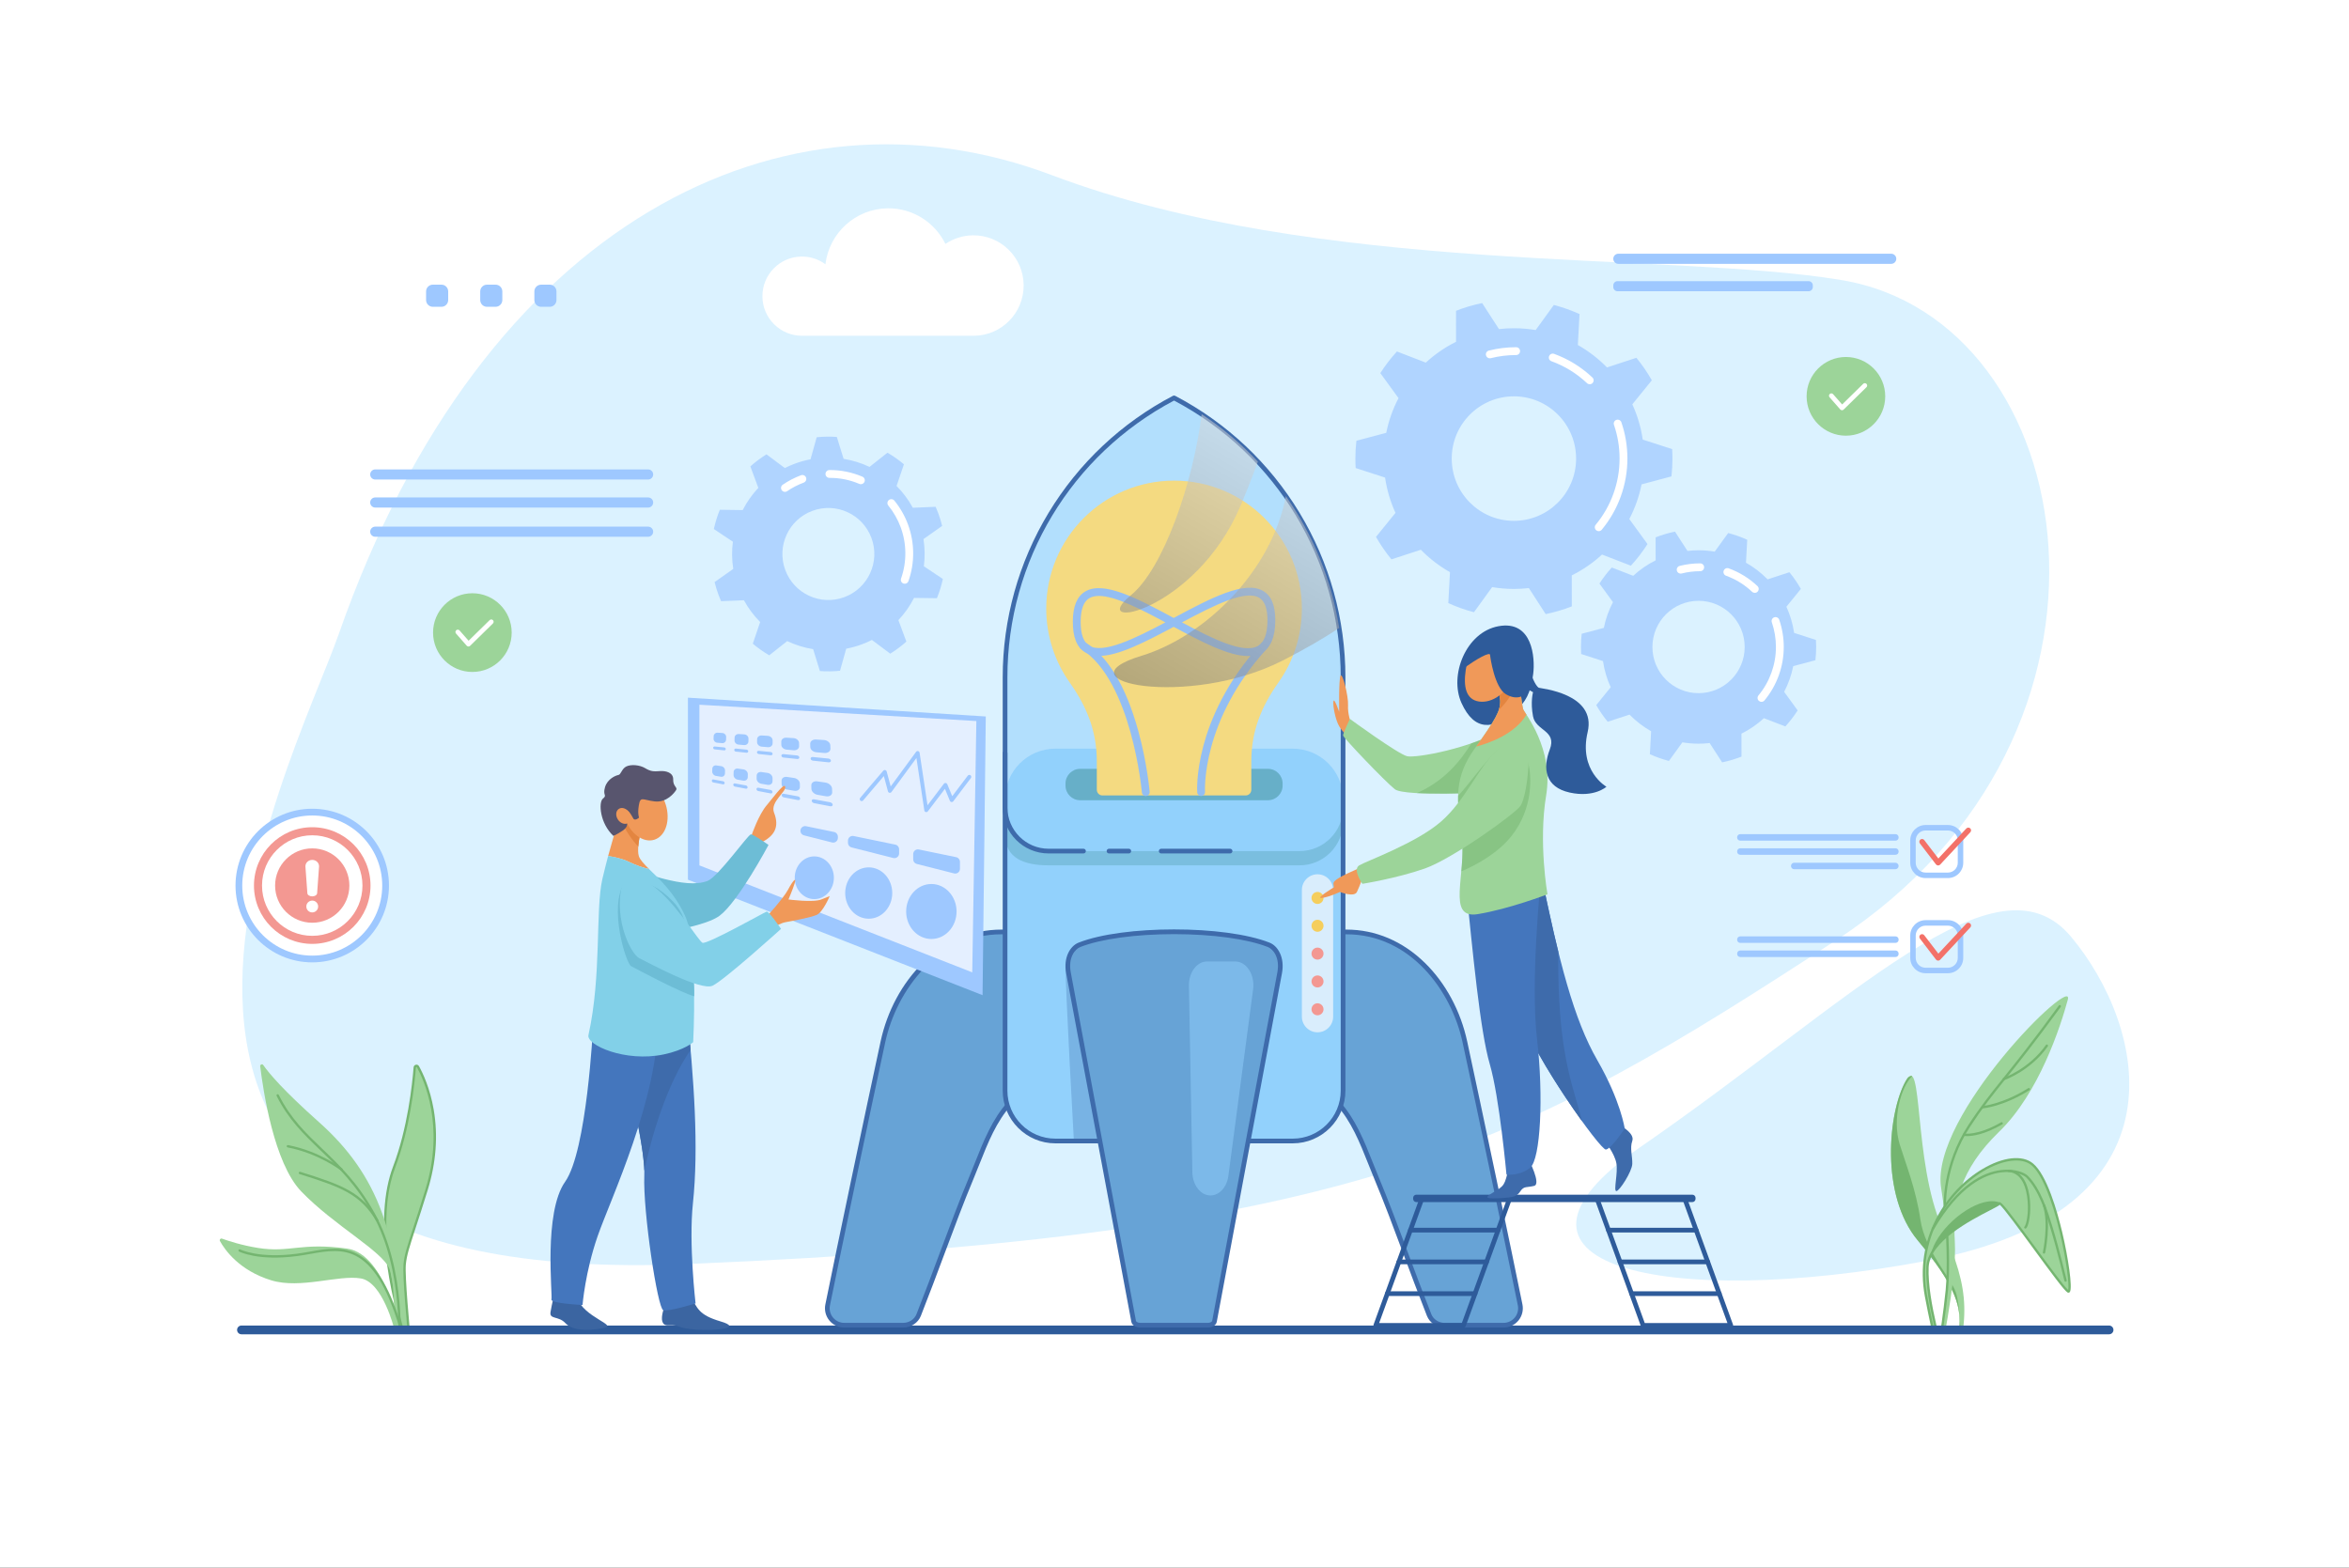 <svg xmlns="http://www.w3.org/2000/svg" width="412" height="275" viewBox="0 0 412 275" fill="none"><rect x="0" y="0" width="412" height="275" fill="#333333" stroke="none"/><g clip-path="url(#clip0_248_252)"><path d="M412 0H0V275H412V0Z" fill="white"></path><path d="M59.471 111.07C84.822 38.651 137.501 12.984 184.484 30.723C231.468 48.462 292.501 44.046 323.002 49.13C365.381 56.194 377.716 128.67 322.103 164.886C266.491 201.103 238.875 216.779 120.624 221.73C2.373 226.68 51.23 134.611 59.471 111.07Z" fill="#DBF2FF"></path><path d="M287.695 201.224C325.091 175.392 350.19 148.72 363.242 164.31C376.293 179.899 384.59 212.408 338.001 221.153C291.413 229.899 258.019 221.723 287.695 201.224Z" fill="#DBF2FF"></path><path d="M71.363 235.802C71.331 235.765 71.309 235.72 71.299 235.672C71.006 234.33 64.71 216.359 69.138 204.694C71.73 197.865 72.539 189.92 72.748 187.239C72.771 186.945 73.162 186.859 73.305 187.117C74.681 189.598 78.249 197.569 74.816 208.707C72.246 217.043 71.198 219.353 70.975 221.805C70.79 223.844 71.606 232.666 71.886 235.581C71.913 235.87 71.552 236.023 71.363 235.802Z" fill="#9CD499"></path><path d="M71.586 236.114C71.443 236.114 71.306 236.053 71.207 235.937C71.152 235.873 71.115 235.799 71.097 235.716C71.068 235.583 70.969 235.25 70.831 234.788C70.209 232.705 68.751 227.827 67.934 222.121C66.91 214.974 67.251 209.086 68.945 204.621C71.49 197.917 72.309 190.221 72.543 187.223C72.561 186.999 72.719 186.817 72.938 186.769C73.157 186.721 73.376 186.821 73.485 187.017C74.174 188.259 75.426 190.9 76.067 194.631C76.852 199.197 76.497 203.953 75.013 208.768C74.144 211.588 73.454 213.7 72.9 215.397C71.819 218.711 71.326 220.224 71.18 221.823C70.995 223.858 71.83 232.853 72.091 235.561C72.112 235.784 71.993 235.985 71.787 236.072C71.721 236.101 71.653 236.114 71.586 236.114ZM73.048 187.17C73.04 187.17 73.032 187.171 73.026 187.172C73.001 187.178 72.958 187.196 72.954 187.255C72.718 190.271 71.894 198.014 69.331 204.767C66.717 211.653 67.355 221.714 71.225 234.67C71.371 235.158 71.468 235.48 71.5 235.628C71.503 235.643 71.51 235.656 71.519 235.668C71.558 235.713 71.603 235.703 71.626 235.693C71.649 235.683 71.686 235.658 71.68 235.601C71.346 232.118 70.587 223.8 70.77 221.786C70.919 220.14 71.417 218.614 72.509 215.269C73.062 213.573 73.751 211.463 74.619 208.646C78.064 197.471 74.346 189.419 73.124 187.217C73.103 187.179 73.073 187.17 73.048 187.17Z" fill="#74B570"></path><path d="M69.862 237.634C70.864 217.012 65.965 205.753 55.944 196.835C49.741 191.314 47.208 188.314 46.177 186.83C46 186.575 45.601 186.728 45.638 187.036C46.158 191.346 48.056 204.026 52.827 208.985C58.617 215.005 67.078 219.464 68.303 222.585C69.472 225.564 69.119 235.243 69.085 236.121C69.083 236.164 69.091 236.205 69.107 236.245L69.862 238.08L69.862 237.634Z" fill="#9CD499"></path><path d="M70.444 238.483C70.621 238.74 71.025 238.588 70.985 238.277C70.456 234.115 67.83 219.976 60.843 219.018C52.715 217.904 50.823 219.799 45.256 218.907C42.422 218.453 40.062 217.682 38.941 217.277C38.683 217.184 38.448 217.461 38.581 217.702C39.419 219.224 41.945 222.87 47.594 224.592C52.716 226.152 59.396 223.588 63.293 224.257C67.105 224.912 69.106 232.927 69.191 233.275C69.193 233.283 69.194 233.291 69.195 233.299L69.851 237.567C69.858 237.611 69.875 237.653 69.9 237.69L70.444 238.483Z" fill="#9CD499"></path><path d="M69.973 236.614C69.967 236.614 69.96 236.614 69.954 236.613C69.841 236.603 69.757 236.502 69.768 236.389C69.78 236.257 70.92 223.067 65.339 212.987C62.455 207.777 59.294 204.747 56.238 201.818C53.343 199.043 50.609 196.423 48.523 192.246C48.473 192.144 48.514 192.02 48.616 191.969C48.717 191.918 48.841 191.959 48.892 192.061C50.946 196.174 53.655 198.771 56.523 201.52C59.601 204.471 62.785 207.522 65.7 212.787C71.344 222.98 70.191 236.294 70.178 236.427C70.168 236.534 70.079 236.614 69.973 236.614Z" fill="#74B570"></path><path d="M70.53 233.939C70.44 233.939 70.358 233.88 70.332 233.79C68.231 226.542 65.844 222.327 62.819 220.525C60.161 218.942 57.352 219.439 54.377 219.965C53.625 220.098 52.848 220.236 52.074 220.337C45.296 221.227 42.067 219.605 41.932 219.536C41.831 219.483 41.792 219.359 41.844 219.258C41.896 219.157 42.021 219.117 42.122 219.169C42.153 219.185 45.387 220.799 52.021 219.928C52.785 219.828 53.558 219.691 54.305 219.559C57.357 219.019 60.24 218.509 63.03 220.17C66.15 222.029 68.596 226.32 70.727 233.675C70.759 233.784 70.696 233.899 70.587 233.93C70.568 233.936 70.549 233.939 70.53 233.939Z" fill="#74B570"></path><path d="M59.897 205.346C59.853 205.346 59.809 205.332 59.771 205.303C59.733 205.273 55.846 202.31 50.45 201.273C50.338 201.252 50.265 201.144 50.287 201.032C50.308 200.92 50.416 200.847 50.528 200.868C56.024 201.924 59.983 204.946 60.023 204.976C60.113 205.046 60.13 205.175 60.06 205.266C60.02 205.318 59.958 205.346 59.897 205.346Z" fill="#74B570"></path><path d="M66.188 214.32C66.117 214.32 66.049 214.283 66.01 214.218C63.188 209.454 59.842 208.24 52.543 205.95C52.434 205.916 52.374 205.8 52.408 205.691C52.442 205.582 52.557 205.522 52.666 205.556C60.07 207.879 63.465 209.113 66.365 214.008C66.423 214.106 66.391 214.233 66.293 214.291C66.26 214.31 66.223 214.32 66.188 214.32Z" fill="#74B570"></path><path d="M68.234 244.49H72.714C74.612 244.49 76.243 243.139 76.599 241.273L78.089 233.473C78.124 233.29 77.983 233.119 77.796 233.119H63.152C62.965 233.119 62.824 233.29 62.859 233.473L64.349 241.273C64.705 243.139 66.336 244.49 68.234 244.49Z" fill="white"></path><path d="M341.709 243.954C345.621 231.279 345.66 226.582 340.61 215.247C335.56 203.911 337.316 184.156 334.243 189.642C331.169 195.129 329.752 209.665 336.373 217.597C342.993 225.529 343.62 228.8 343.72 231.717C343.82 234.634 341.256 243.254 341.256 243.254L341.709 243.954Z" fill="#9CD499"></path><path d="M343.891 235.745C343.901 235.696 343.911 235.647 343.92 235.598C343.909 234.518 343.815 228.961 343.036 226.679C342.171 224.146 337.621 219.37 336.831 213.967C336.041 208.564 334.28 204.238 333.203 200.755C331.78 196.157 333.539 190.482 335.374 188.791C335.338 188.76 335.301 188.738 335.263 188.723L334.689 188.982C334.553 189.136 334.404 189.354 334.242 189.643C331.169 195.129 329.752 209.665 336.372 217.597C342.993 225.529 343.62 228.8 343.72 231.717C343.747 232.504 343.58 233.706 343.322 235.041L343.891 235.745Z" fill="#74B570"></path><path d="M338.759 241.28C342.339 226.264 342.386 220.922 340.453 208.332C338.52 195.743 363.96 170.638 362.682 175.356C361.404 180.075 357.632 191.741 350.65 198.507C343.668 205.273 342.47 211.308 342.868 217.891C343.266 224.474 340.065 239.298 340.065 239.298L339.04 241.908L338.759 241.28Z" fill="#9CD499"></path><path d="M340.343 235.109C340.332 235.109 340.321 235.108 340.311 235.106C340.198 235.088 340.121 234.983 340.139 234.87C340.147 234.824 340.883 230.152 341.258 226.29C341.632 222.427 341.381 215.7 341.018 213.356C340.687 211.214 340.79 204.174 345.188 197.425C347.375 194.068 349.05 191.981 351.367 189.092C353.656 186.239 356.505 182.689 361.104 176.384C361.171 176.292 361.301 176.272 361.392 176.339C361.484 176.407 361.504 176.536 361.437 176.628C356.832 182.94 353.98 186.494 351.688 189.351C349.378 192.23 347.709 194.31 345.533 197.65C341.206 204.291 341.101 211.194 341.425 213.293C341.791 215.657 342.045 222.438 341.668 226.33C341.292 230.204 340.554 234.888 340.546 234.935C340.53 235.036 340.442 235.109 340.343 235.109Z" fill="#74B570"></path><path d="M338.72 246.555C340.995 236.491 340.537 241.804 337.823 227.432C334.718 210.983 351.401 200.123 356.423 204.226C360.833 207.829 363.945 227.277 362.729 226.537C361.512 225.797 351.001 210.431 350.683 211.106C350.365 211.781 338.314 216.274 338.067 222.304C337.818 228.334 341.01 238.343 341.01 238.343L339.876 246.813L338.72 246.555Z" fill="#9CD499"></path><path d="M339.876 247.019C339.861 247.019 339.846 247.017 339.831 247.014L338.675 246.757C338.622 246.745 338.575 246.712 338.546 246.666C338.517 246.619 338.507 246.563 338.519 246.51C338.782 245.347 339.013 244.369 339.199 243.583C340.204 239.328 340.204 239.328 339.311 235.474C338.905 233.726 338.35 231.331 337.621 227.47C335.699 217.289 341.296 208.887 347.695 205.076C351.297 202.932 354.691 202.545 356.554 204.067C359.019 206.081 360.842 212.532 361.71 216.198C362.742 220.562 363.544 225.917 363.044 226.625C362.942 226.77 362.772 226.805 362.622 226.713C362.048 226.364 359.962 223.547 356.595 218.949C354.274 215.778 351.41 211.868 350.754 211.336C350.545 211.521 350.059 211.777 349.02 212.314C345.592 214.086 338.459 217.772 338.272 222.313C338.029 228.237 341.175 238.18 341.206 238.28C341.215 238.309 341.218 238.34 341.214 238.37L340.08 246.84C340.073 246.898 340.041 246.949 339.994 246.982C339.959 247.006 339.918 247.019 339.876 247.019ZM338.967 246.399L339.702 246.563L340.8 238.361C340.569 237.624 337.622 228.088 337.861 222.296C338.057 217.516 345.334 213.755 348.83 211.947C349.634 211.532 350.393 211.14 350.502 211.008C350.54 210.935 350.611 210.887 350.693 210.879C351.084 210.847 352.133 212.157 356.928 218.705C359.327 221.981 362.031 225.674 362.747 226.293C362.958 225.518 362.488 221.277 361.309 216.294C359.854 210.142 358.025 205.801 356.293 204.386C354.594 202.998 351.302 203.408 347.906 205.431C341.63 209.168 336.141 217.409 338.026 227.394C338.753 231.246 339.307 233.636 339.712 235.38C340.628 239.329 340.628 239.329 339.6 243.677C339.416 244.455 339.209 245.33 338.967 246.399Z" fill="#74B570"></path><path d="M338.334 227.674L338.447 227.521C338.252 226.237 338.113 224.964 338.068 223.785C337.996 225.996 338.334 227.674 338.334 227.674Z" fill="#74B570"></path><path d="M339.51 217.858C339.061 218.68 338.743 219.555 338.521 220.43C340.706 215.467 349.99 211.865 350.651 211.149L350.775 210.964C347.607 209.654 341.813 213.636 339.51 217.858Z" fill="#74B570"></path><path d="M362.283 224.834C362.189 224.834 362.104 224.77 362.082 224.675C362.07 224.623 360.87 219.486 359.568 215.231L359.555 215.188C358.777 212.646 357.602 208.804 355.403 206.561C354.99 206.139 353.371 205.363 351 205.655C348.076 206.015 343.65 208.045 339.172 215.674C339.115 215.773 338.988 215.805 338.89 215.747C338.792 215.69 338.759 215.563 338.817 215.465C343.381 207.691 347.934 205.617 350.95 205.246C353.382 204.946 355.153 205.716 355.697 206.272C357.966 208.587 359.159 212.486 359.949 215.067L359.962 215.11C361.268 219.378 362.471 224.529 362.483 224.581C362.509 224.692 362.44 224.803 362.329 224.829C362.314 224.832 362.298 224.834 362.283 224.834Z" fill="#74B570"></path><path d="M355.233 215.514C355.172 215.514 355.111 215.487 355.07 215.434C355 215.344 355.017 215.215 355.106 215.145C355.105 215.145 355.459 214.765 355.637 212.905C355.776 211.448 355.674 208.261 354.291 206.622C353.762 205.996 353.088 205.649 352.288 205.591C352.175 205.583 352.09 205.484 352.098 205.37C352.106 205.257 352.207 205.173 352.318 205.18C353.232 205.246 354.002 205.642 354.605 206.356C356.073 208.096 356.202 211.316 356.047 212.944C355.851 214.992 355.44 215.408 355.359 215.471C355.322 215.5 355.277 215.514 355.233 215.514Z" fill="#74B570"></path><path d="M358.506 219.914C358.492 219.914 358.477 219.912 358.462 219.909C358.351 219.885 358.281 219.775 358.305 219.664C358.316 219.614 359.378 214.619 358.311 211.488C358.274 211.38 358.332 211.262 358.44 211.226C358.548 211.189 358.664 211.247 358.701 211.354C359.805 214.596 358.753 219.543 358.707 219.752C358.686 219.848 358.601 219.914 358.506 219.914Z" fill="#74B570"></path><path d="M351.473 189.481C351.387 189.481 351.307 189.427 351.278 189.341C351.241 189.233 351.299 189.116 351.407 189.079C351.451 189.064 355.878 187.518 358.835 183.313C358.9 183.219 359.028 183.197 359.122 183.263C359.215 183.328 359.237 183.457 359.171 183.55C356.135 187.869 351.585 189.454 351.539 189.47C351.517 189.477 351.495 189.481 351.473 189.481Z" fill="#74B570"></path><path d="M347.734 194.43C347.628 194.43 347.538 194.348 347.529 194.241C347.52 194.127 347.604 194.028 347.717 194.018C347.752 194.015 351.267 193.691 355.732 190.884C355.829 190.824 355.956 190.853 356.016 190.949C356.077 191.046 356.048 191.173 355.951 191.234C351.394 194.098 347.898 194.417 347.751 194.429C347.746 194.43 347.74 194.43 347.734 194.43Z" fill="#74B570"></path><path d="M344.998 199.292C344.643 199.292 344.448 199.256 344.421 199.251C344.309 199.229 344.236 199.121 344.258 199.009C344.28 198.897 344.389 198.823 344.5 198.846C344.522 198.85 346.862 199.257 350.976 196.876C351.075 196.819 351.201 196.853 351.258 196.952C351.315 197.05 351.281 197.176 351.183 197.234C348.071 199.034 345.955 199.292 344.998 199.292Z" fill="#74B570"></path><path d="M347.734 233.571H334.278V249.686H347.734V233.571Z" fill="white"></path><path d="M369.92 234.055H42.35C41.926 234.055 41.583 233.711 41.583 233.287C41.583 232.862 41.926 232.518 42.35 232.518H369.92C370.344 232.518 370.687 232.862 370.687 233.287C370.687 233.711 370.344 234.055 369.92 234.055Z" fill="#2E5B9A"></path><path d="M241.491 206.791C244.394 213.735 247.232 221.975 250.661 230.675C251.094 231.776 252.202 232.461 253.384 232.461H263.71C265.588 232.461 266.995 230.74 266.622 228.897C264.743 219.609 259.649 195.332 256.931 182.76C254.69 172.394 246.73 163.476 236.137 163.476H221.749V187.919C235.831 189.026 237.908 198.222 241.491 206.791Z" fill="#67A3D6"></path><path d="M170.298 206.791C167.395 213.735 164.557 221.975 161.128 230.675C160.694 231.776 159.587 232.461 158.405 232.461H148.079C146.201 232.461 144.794 230.74 145.167 228.897C147.045 219.609 152.139 195.332 154.858 182.76C157.099 172.394 165.058 163.476 175.652 163.476H190.04V187.919C175.958 189.026 173.881 198.222 170.298 206.791Z" fill="#67A3D6"></path><path d="M263.71 232.874H253.384C252.008 232.874 250.76 232.051 250.277 230.827C248.791 227.056 247.423 223.39 246.1 219.845C244.379 215.235 242.754 210.88 241.111 206.951C240.739 206.061 240.378 205.153 240.03 204.275C236.973 196.575 234.087 189.302 221.717 188.33C221.502 188.313 221.337 188.134 221.337 187.919V163.476C221.337 163.248 221.521 163.064 221.749 163.064H236.137C241.259 163.064 246.037 165.094 249.954 168.936C253.563 172.476 256.184 177.354 257.334 182.673C259.988 194.948 265.06 219.097 267.026 228.816C267.228 229.816 266.974 230.842 266.33 231.631C265.684 232.421 264.73 232.874 263.71 232.874ZM241.871 206.632C243.52 210.576 245.148 214.938 246.872 219.556C248.193 223.098 249.56 226.76 251.044 230.524C251.403 231.436 252.344 232.049 253.384 232.049H263.71C264.481 232.049 265.204 231.706 265.692 231.109C266.179 230.512 266.371 229.736 266.218 228.98C264.253 219.264 259.182 195.12 256.528 182.847C254.554 173.716 247.331 163.889 236.137 163.889H222.161V187.54C227.75 188.045 231.944 189.906 234.971 193.221C237.726 196.239 239.287 200.169 240.795 203.97C241.143 204.845 241.502 205.749 241.871 206.632Z" fill="#3E6BAB"></path><path d="M158.405 232.874H148.079C147.059 232.874 146.104 232.421 145.459 231.631C144.814 230.842 144.561 229.816 144.763 228.816C146.728 219.097 151.801 194.948 154.455 182.673C155.605 177.354 158.226 172.476 161.834 168.936C165.751 165.094 170.529 163.064 175.652 163.064H190.04C190.268 163.064 190.452 163.248 190.452 163.476V187.919C190.452 188.134 190.287 188.313 190.072 188.33C177.702 189.302 174.815 196.575 171.759 204.275C171.411 205.153 171.05 206.061 170.678 206.951C169.035 210.88 167.41 215.235 165.689 219.845C164.366 223.39 162.997 227.056 161.511 230.827C161.029 232.051 159.78 232.874 158.405 232.874ZM175.652 163.889C164.458 163.889 157.235 173.716 155.26 182.847C152.607 195.12 147.535 219.264 145.57 228.98C145.417 229.736 145.609 230.512 146.097 231.109C146.585 231.706 147.307 232.049 148.079 232.049H158.405C159.445 232.049 160.385 231.436 160.745 230.524C162.228 226.76 163.595 223.098 164.917 219.556C166.641 214.938 168.269 210.576 169.918 206.632C170.287 205.749 170.646 204.845 170.993 203.97C172.502 200.169 174.062 196.239 176.818 193.221C179.845 189.905 184.038 188.045 189.628 187.54V163.889H175.652Z" fill="#3E6BAB"></path><path opacity="0.5" d="M205.923 69.796C187.7 79.341 176.28 98.229 176.28 118.819V141.644C176.28 145.869 179.7 149.294 183.92 149.294H227.926C232.145 149.294 235.566 145.869 235.566 141.644V118.819C235.566 98.229 224.145 79.341 205.923 69.796Z" fill="#92D1FC"></path><path d="M226.74 200.149H185.106C180.232 200.149 176.28 196.193 176.28 191.312V140.165C176.28 135.285 180.231 131.328 185.106 131.328H226.74C231.614 131.328 235.566 135.285 235.566 140.165V191.312C235.566 196.192 231.614 200.149 226.74 200.149Z" fill="#92D1FC"></path><path opacity="0.3" d="M186.882 169.092C186.844 173.319 188.353 200.149 188.353 200.149L194.51 199.742L186.882 169.092Z" fill="#3E6BAB"></path><path d="M222.403 140.373H189.443C188.036 140.373 186.885 139.221 186.885 137.812V137.428C186.885 136.019 188.036 134.866 189.443 134.866H222.403C223.81 134.866 224.961 136.019 224.961 137.428V137.812C224.961 139.221 223.81 140.373 222.403 140.373Z" fill="#63ACC2"></path><path d="M231.084 181.084C229.576 181.084 228.342 179.849 228.342 178.338V156.108C228.342 154.597 229.576 153.362 231.084 153.362C232.593 153.362 233.827 154.597 233.827 156.108V178.338C233.827 179.848 232.593 181.084 231.084 181.084Z" fill="#D9EDFC"></path><path d="M228.342 106.757C228.342 94.36 218.305 84.311 205.923 84.311C193.542 84.311 183.504 94.36 183.504 106.757C183.504 111.579 185.024 116.046 187.609 119.704C190.672 124.038 192.373 128.298 192.373 133.607V138.541C192.373 139.087 192.82 139.535 193.366 139.535H218.48C219.026 139.535 219.473 139.087 219.473 138.541V133.607C219.473 128.298 221.174 124.038 224.237 119.704C226.822 116.046 228.342 111.579 228.342 106.757Z" fill="#FFDB73"></path><path d="M200.96 139.633C200.607 139.633 200.307 139.362 200.277 139.004C200.26 138.808 198.505 119.409 189.632 113.846C189.31 113.644 189.213 113.22 189.414 112.898C189.615 112.576 190.039 112.478 190.36 112.68C194.356 115.185 197.47 120.373 199.617 128.1C201.198 133.79 201.641 138.836 201.645 138.887C201.677 139.265 201.397 139.598 201.019 139.63C200.999 139.632 200.98 139.633 200.96 139.633Z" fill="#94BDF2"></path><path d="M210.667 139.633C210.31 139.633 210.008 139.355 209.983 138.992C209.974 138.858 209.774 135.66 211.067 130.814C212.254 126.368 214.985 119.633 221.256 112.798C221.512 112.518 221.947 112.5 222.226 112.757C222.505 113.013 222.524 113.448 222.267 113.728C210.644 126.397 211.345 138.775 211.353 138.898C211.379 139.277 211.093 139.605 210.715 139.631C210.699 139.632 210.683 139.633 210.667 139.633Z" fill="#94BDF2"></path><path d="M218.887 115.077C215.497 115.077 210.799 112.612 205.854 109.955C200.888 112.605 196.174 115.055 192.809 115.056C191.873 115.056 191.043 114.867 190.34 114.44C188.854 113.538 188.143 111.748 188.168 108.966C188.192 106.314 188.907 104.608 190.353 103.751C193.592 101.83 199.541 105.002 205.856 108.396C212.296 104.957 218.37 101.728 221.596 103.694C223.031 104.569 223.712 106.298 223.677 108.981C223.641 111.778 222.885 113.573 221.365 114.47C220.653 114.89 219.819 115.077 218.887 115.077ZM207.312 109.177C212.757 112.088 218.146 114.774 220.667 113.286C221.725 112.662 222.275 111.208 222.304 108.963C222.331 106.838 221.853 105.46 220.882 104.869C218.443 103.381 212.871 106.216 207.312 109.177ZM192.747 104.535C192.088 104.535 191.517 104.658 191.053 104.934C190.069 105.517 189.56 106.878 189.541 108.978C189.522 111.202 190.03 112.644 191.051 113.264C193.499 114.749 199.113 111.977 204.398 109.173C199.983 106.807 195.568 104.535 192.747 104.535Z" fill="#94BDF2"></path><path opacity="0.5" d="M227.926 149.294H183.92C179.7 149.294 176.28 145.869 176.28 141.644V146.359C176.28 150.583 179.701 151.792 183.92 151.792H227.926C232.146 151.792 235.566 148.368 235.566 144.143V141.644C235.566 145.869 232.146 149.294 227.926 149.294Z" fill="#63ACC2"></path><path opacity="0.1" d="M205.923 69.796C187.7 79.341 176.28 98.229 176.28 118.819V141.644C176.28 145.869 179.7 149.294 183.92 149.294H227.926C232.145 149.294 235.566 145.869 235.566 141.644V118.819C235.566 98.229 224.145 79.341 205.923 69.796Z" fill="#92D1FC"></path><path d="M197.989 149.706H194.51C194.282 149.706 194.098 149.522 194.098 149.294C194.098 149.066 194.282 148.881 194.51 148.881H197.989C198.217 148.881 198.401 149.066 198.401 149.294C198.401 149.522 198.217 149.706 197.989 149.706Z" fill="#3E6BAB"></path><path d="M190.04 149.706H183.92C179.48 149.706 175.868 146.09 175.868 141.644V132.099C175.868 131.871 176.052 131.686 176.28 131.686C176.507 131.686 176.692 131.871 176.692 132.099V141.644C176.692 145.635 179.934 148.881 183.92 148.881H190.04C190.267 148.881 190.452 149.066 190.452 149.294C190.452 149.522 190.267 149.706 190.04 149.706Z" fill="#3E6BAB"></path><path d="M215.751 149.706H203.665C203.438 149.706 203.253 149.522 203.253 149.294C203.253 149.066 203.438 148.881 203.665 148.881H215.751C215.978 148.881 216.163 149.066 216.163 149.294C216.163 149.522 215.978 149.706 215.751 149.706Z" fill="#3E6BAB"></path><path d="M226.74 200.561H185.106C180.012 200.561 175.868 196.412 175.868 191.312V118.819C175.868 108.641 178.651 98.659 183.916 89.952C189.181 81.245 196.725 74.148 205.732 69.43C205.852 69.367 205.995 69.367 206.114 69.43C215.122 74.148 222.666 81.245 227.931 89.952C233.195 98.659 235.978 108.641 235.978 118.819V191.312C235.978 196.412 231.834 200.561 226.74 200.561ZM205.923 70.261C187.888 79.799 176.692 98.385 176.692 118.819V191.312C176.692 195.957 180.466 199.736 185.106 199.736H226.74C231.38 199.736 235.154 195.957 235.154 191.312V118.819C235.154 98.385 223.959 79.799 205.923 70.261Z" fill="#3E6BAB"></path><path opacity="0.5" d="M225.532 87.027C223.043 100.174 211.362 111.642 200.225 115.03C185.221 119.594 208.395 124.313 224.961 115.874C229.091 113.77 232.337 111.855 234.885 110.155C233.557 101.763 230.325 93.864 225.532 87.027Z" fill="url(#paint0_linear_248_252)"></path><path opacity="0.5" d="M198.37 104.397C190.278 110.979 209.665 107.435 217.588 88.699C218.782 85.877 219.782 83.31 220.622 80.981C217.699 77.858 214.398 75.057 210.765 72.655C209.272 84.715 204.027 99.794 198.37 104.397Z" fill="url(#paint1_linear_248_252)"></path><path d="M211.873 232.462H199.973C199.416 232.462 198.905 232.163 198.836 231.791L187.398 170.628C186.912 167.997 188.101 166.221 189.322 165.739C197.042 162.686 214.804 162.686 222.525 165.739C223.745 166.221 224.934 167.997 224.449 170.628L213.01 231.791C212.941 232.163 212.43 232.462 211.873 232.462Z" fill="#67A3D6"></path><path d="M211.873 232.874H199.973C199.2 232.874 198.537 232.441 198.431 231.866L186.993 170.704C186.486 167.958 187.705 165.935 189.17 165.355C196.998 162.259 214.847 162.26 222.676 165.355C224.141 165.935 225.36 167.958 224.853 170.704L213.415 231.867C213.309 232.441 212.646 232.874 211.873 232.874ZM205.923 163.862C199.202 163.862 193.053 164.707 189.473 166.122C188.541 166.491 187.327 167.975 187.803 170.554L199.241 231.715C199.263 231.834 199.557 232.049 199.973 232.049H211.873C212.289 232.049 212.583 231.834 212.604 231.716L224.043 170.553C224.519 167.975 223.305 166.491 222.373 166.122C218.793 164.707 212.644 163.862 205.923 163.862Z" fill="#3E6BAB"></path><path opacity="0.5" d="M212.315 209.701C210.587 209.701 209.174 207.894 209.132 205.629L208.529 172.931C208.486 170.587 209.923 168.656 211.712 168.656H216.651C218.628 168.656 220.127 170.992 219.788 173.544L215.453 206.243C215.188 208.242 213.864 209.701 212.315 209.701Z" fill="#92D1FC"></path><path d="M231.084 158.566C231.665 158.566 232.137 158.094 232.137 157.512C232.137 156.93 231.665 156.458 231.084 156.458C230.503 156.458 230.031 156.93 230.031 157.512C230.031 158.094 230.503 158.566 231.084 158.566Z" fill="#F5CE5C"></path><path d="M231.084 163.449C231.665 163.449 232.137 162.977 232.137 162.395C232.137 161.813 231.665 161.341 231.084 161.341C230.503 161.341 230.031 161.813 230.031 162.395C230.031 162.977 230.503 163.449 231.084 163.449Z" fill="#F5CE5C"></path><path d="M231.084 168.332C231.665 168.332 232.137 167.86 232.137 167.278C232.137 166.696 231.665 166.224 231.084 166.224C230.503 166.224 230.031 166.696 230.031 167.278C230.031 167.86 230.503 168.332 231.084 168.332Z" fill="#F39892"></path><path d="M231.084 173.215C231.665 173.215 232.137 172.743 232.137 172.161C232.137 171.579 231.665 171.107 231.084 171.107C230.503 171.107 230.031 171.579 230.031 172.161C230.031 172.743 230.503 173.215 231.084 173.215Z" fill="#F39892"></path><path d="M231.084 178.099C231.665 178.099 232.137 177.627 232.137 177.045C232.137 176.463 231.665 175.991 231.084 175.991C230.503 175.991 230.031 176.463 230.031 177.045C230.031 177.627 230.503 178.099 231.084 178.099Z" fill="#F39892"></path><path opacity="0.7" d="M293.161 83.568C293.276 82.542 293.337 81.5 293.337 80.443C293.337 79.885 293.318 79.332 293.286 78.782L288.128 77.111C287.81 74.933 287.186 72.856 286.301 70.922L289.721 66.708C288.93 65.314 288.023 63.995 287.012 62.764L281.852 64.45C280.349 62.912 278.63 61.586 276.745 60.519L277.039 55.092C275.599 54.436 274.093 53.899 272.535 53.494L269.349 57.896C268.107 57.687 266.832 57.576 265.531 57.576C264.644 57.576 263.769 57.629 262.908 57.727L259.959 53.162C258.378 53.484 256.847 53.94 255.376 54.518L255.383 59.953C253.44 60.92 251.655 62.154 250.075 63.609L245.013 61.654C243.938 62.83 242.961 64.099 242.098 65.448L245.292 69.839C244.304 71.726 243.57 73.769 243.139 75.921L237.9 77.317C237.785 78.343 237.725 79.386 237.725 80.443C237.725 81.001 237.743 81.554 237.775 82.103L242.934 83.775C243.251 85.952 243.875 88.03 244.76 89.963L241.34 94.177C242.131 95.571 243.038 96.89 244.049 98.121L249.209 96.435C250.712 97.974 252.431 99.3 254.316 100.366L254.023 105.793C255.462 106.45 256.968 106.987 258.526 107.392L261.712 102.99C262.954 103.199 264.229 103.31 265.531 103.31C266.418 103.31 267.292 103.257 268.153 103.159L271.103 107.723C272.683 107.402 274.214 106.945 275.685 106.368L275.678 100.932C277.621 99.966 279.406 98.732 280.986 97.277L286.048 99.232C287.124 98.055 288.1 96.786 288.963 95.437L285.769 91.047C286.757 89.159 287.491 87.117 287.922 84.965L293.161 83.568ZM265.531 91.362C259.507 91.362 254.624 86.473 254.624 80.443C254.624 74.412 259.507 69.523 265.531 69.523C271.554 69.523 276.437 74.412 276.437 80.443C276.437 86.473 271.554 91.362 265.531 91.362Z" fill="#9EC8FF"></path><path d="M280.405 93.176C280.25 93.176 280.095 93.124 279.967 93.017C279.675 92.774 279.635 92.341 279.878 92.049C282.577 88.799 284.064 84.677 284.064 80.443C284.064 78.415 283.733 76.424 283.079 74.525C282.956 74.166 283.146 73.775 283.505 73.651C283.864 73.527 284.254 73.718 284.378 74.077C285.081 76.12 285.437 78.262 285.437 80.442C285.437 84.997 283.838 89.431 280.934 92.928C280.798 93.091 280.602 93.176 280.405 93.176Z" fill="white"></path><path d="M278.826 67.403C278.658 67.403 278.489 67.341 278.356 67.216C276.542 65.506 274.441 64.21 272.111 63.364C271.754 63.234 271.57 62.84 271.699 62.483C271.829 62.126 272.223 61.941 272.579 62.071C275.086 62.982 277.346 64.376 279.297 66.215C279.573 66.475 279.586 66.91 279.327 67.187C279.191 67.331 279.009 67.403 278.826 67.403Z" fill="white"></path><path d="M261.3 62.852C260.993 62.852 260.713 62.645 260.635 62.333C260.542 61.965 260.765 61.591 261.132 61.498C262.69 61.104 264.302 60.905 265.923 60.905C266.302 60.905 266.61 61.213 266.61 61.592C266.61 61.972 266.302 62.28 265.923 62.28C264.415 62.28 262.916 62.465 261.469 62.831C261.412 62.846 261.356 62.852 261.3 62.852Z" fill="white"></path><path opacity="0.7" d="M165.248 92.252C165.064 91.511 164.839 90.773 164.569 90.04C164.426 89.653 164.271 89.274 164.108 88.901L160.104 89.068C159.326 87.639 158.361 86.359 157.252 85.246L158.544 81.446C157.638 80.683 156.672 80.001 155.655 79.408L152.51 81.901C151.073 81.221 149.542 80.742 147.962 80.487L146.775 76.649C145.609 76.564 144.428 76.578 143.243 76.698L142.162 80.567C141.247 80.741 140.335 80.992 139.433 81.326C138.818 81.554 138.225 81.815 137.653 82.104L134.439 79.697C133.426 80.326 132.481 81.035 131.609 81.814L133.006 85.58C131.907 86.749 130.985 88.063 130.263 89.478L126.252 89.422C125.808 90.514 125.456 91.644 125.203 92.801L128.543 95.025C128.341 96.588 128.355 98.192 128.608 99.795L125.333 102.108C125.516 102.849 125.741 103.587 126.012 104.32C126.155 104.707 126.309 105.086 126.472 105.458L130.477 105.292C131.255 106.721 132.22 108.001 133.329 109.114L132.037 112.914C132.942 113.677 133.909 114.359 134.925 114.952L138.071 112.459C139.507 113.139 141.039 113.618 142.619 113.873L143.805 117.711C144.972 117.796 146.153 117.782 147.337 117.662L148.419 113.792C149.333 113.619 150.246 113.368 151.148 113.034C151.763 112.806 152.356 112.545 152.927 112.256L156.142 114.663C157.155 114.034 158.1 113.325 158.971 112.546L157.574 108.78C158.674 107.611 159.595 106.297 160.318 104.882L164.328 104.938C164.773 103.846 165.125 102.715 165.377 101.559L162.038 99.335C162.24 97.772 162.225 96.168 161.973 94.565L165.248 92.252ZM148.087 104.75C143.911 106.297 139.274 104.161 137.729 99.98C136.184 95.799 138.317 91.156 142.493 89.609C146.669 88.063 151.307 90.198 152.852 94.379C154.396 98.561 152.263 103.204 148.087 104.75Z" fill="#9EC8FF"></path><path d="M158.689 102.399C158.613 102.399 158.536 102.387 158.46 102.36C158.103 102.233 157.915 101.841 158.041 101.483C159.067 98.576 159.042 95.38 157.972 92.483C157.459 91.096 156.729 89.818 155.803 88.685C155.562 88.391 155.606 87.958 155.899 87.717C156.192 87.477 156.625 87.52 156.865 87.814C157.888 89.065 158.694 90.475 159.26 92.006C160.441 95.203 160.468 98.731 159.336 101.941C159.237 102.223 158.972 102.399 158.689 102.399Z" fill="white"></path><path d="M150.992 84.936C150.903 84.936 150.812 84.919 150.724 84.882C149.051 84.171 147.287 83.815 145.479 83.828C145.097 83.828 144.79 83.523 144.788 83.145C144.785 82.765 145.091 82.456 145.47 82.453C147.467 82.439 149.414 82.832 151.26 83.615C151.61 83.764 151.773 84.167 151.625 84.517C151.514 84.779 151.259 84.936 150.992 84.936Z" fill="white"></path><path d="M137.676 86.281C137.457 86.281 137.243 86.177 137.109 85.983C136.895 85.67 136.974 85.242 137.287 85.027C138.278 84.346 139.357 83.787 140.495 83.365C140.851 83.234 141.246 83.415 141.378 83.771C141.509 84.127 141.328 84.523 140.972 84.655C139.94 85.037 138.962 85.543 138.064 86.16C137.945 86.242 137.81 86.281 137.676 86.281Z" fill="white"></path><path opacity="0.7" d="M318.413 115.81C318.498 115.049 318.543 114.276 318.543 113.492C318.543 113.078 318.529 112.667 318.505 112.26L314.679 111.02C314.443 109.405 313.98 107.863 313.324 106.429L315.861 103.303C315.274 102.269 314.601 101.29 313.851 100.378L310.024 101.628C308.908 100.487 307.633 99.503 306.235 98.712L306.453 94.686C305.385 94.199 304.268 93.801 303.112 93.501L300.748 96.766C299.827 96.611 298.881 96.528 297.916 96.528C297.258 96.528 296.609 96.567 295.971 96.641L293.783 93.254C292.61 93.493 291.474 93.832 290.383 94.26L290.388 98.292C288.947 99.009 287.623 99.925 286.451 101.004L282.696 99.553C281.898 100.426 281.173 101.368 280.533 102.368L282.903 105.625C282.169 107.026 281.625 108.541 281.305 110.137L277.419 111.173C277.334 111.934 277.289 112.707 277.289 113.492C277.289 113.905 277.302 114.316 277.326 114.723L281.153 115.963C281.389 117.578 281.851 119.12 282.508 120.554L279.971 123.68C280.557 124.714 281.23 125.693 281.981 126.605L285.808 125.355C286.923 126.496 288.198 127.48 289.597 128.271L289.379 132.297C290.447 132.784 291.564 133.182 292.72 133.482L295.083 130.217C296.004 130.372 296.95 130.454 297.916 130.454C298.574 130.454 299.223 130.416 299.861 130.343L302.049 133.729C303.221 133.49 304.358 133.152 305.448 132.723L305.443 128.691C306.884 127.974 308.209 127.059 309.381 125.979L313.136 127.43C313.934 126.557 314.658 125.615 315.298 124.615L312.929 121.358C313.662 119.958 314.206 118.442 314.526 116.846L318.413 115.81ZM297.916 121.592C293.448 121.592 289.825 117.965 289.825 113.492C289.825 109.018 293.448 105.391 297.916 105.391C302.384 105.391 306.006 109.018 306.006 113.492C306.006 117.965 302.384 121.592 297.916 121.592Z" fill="#9EC8FF"></path><path d="M308.95 123.114C308.795 123.114 308.64 123.062 308.511 122.956C308.22 122.713 308.18 122.279 308.423 121.987C310.399 119.608 311.487 116.591 311.487 113.492C311.487 112.007 311.244 110.549 310.766 109.159C310.643 108.801 310.833 108.409 311.192 108.286C311.551 108.162 311.941 108.353 312.065 108.712C312.593 110.246 312.86 111.854 312.86 113.492C312.86 116.912 311.659 120.241 309.479 122.867C309.343 123.03 309.147 123.114 308.95 123.114Z" fill="white"></path><path d="M307.779 103.996C307.61 103.996 307.441 103.934 307.308 103.809C305.98 102.557 304.442 101.608 302.737 100.989C302.38 100.859 302.196 100.465 302.325 100.108C302.455 99.751 302.849 99.567 303.205 99.696C305.087 100.38 306.785 101.427 308.25 102.808C308.526 103.068 308.539 103.503 308.279 103.78C308.144 103.924 307.961 103.996 307.779 103.996Z" fill="white"></path><path d="M294.777 100.62C294.47 100.62 294.191 100.413 294.112 100.101C294.019 99.733 294.242 99.359 294.61 99.266C295.78 98.97 296.99 98.821 298.207 98.821C298.586 98.821 298.893 99.128 298.893 99.508C298.893 99.888 298.586 100.196 298.207 100.196C297.103 100.196 296.006 100.331 294.946 100.599C294.89 100.613 294.833 100.62 294.777 100.62Z" fill="white"></path><path d="M77.43 53.817H75.913C75.264 53.817 74.733 53.285 74.733 52.636V51.117C74.733 50.467 75.264 49.935 75.913 49.935H77.43C78.079 49.935 78.609 50.467 78.609 51.117V52.636C78.609 53.285 78.079 53.817 77.43 53.817Z" fill="#9EC8FF"></path><path d="M86.925 53.817H85.408C84.759 53.817 84.228 53.285 84.228 52.636V51.117C84.228 50.467 84.759 49.935 85.408 49.935H86.925C87.574 49.935 88.105 50.467 88.105 51.117V52.636C88.105 53.285 87.574 53.817 86.925 53.817Z" fill="#9EC8FF"></path><path d="M96.421 53.817H94.904C94.255 53.817 93.724 53.285 93.724 52.636V51.117C93.724 50.467 94.255 49.935 94.904 49.935H96.421C97.07 49.935 97.601 50.467 97.601 51.117V52.636C97.601 53.285 97.07 53.817 96.421 53.817Z" fill="#9EC8FF"></path><path d="M82.85 117.871C86.658 117.871 89.745 114.781 89.745 110.968C89.745 107.156 86.658 104.066 82.85 104.066C79.043 104.066 75.956 107.156 75.956 110.968C75.956 114.781 79.043 117.871 82.85 117.871Z" fill="#9CD499"></path><path d="M82.166 113.406C82.161 113.406 82.156 113.406 82.151 113.406C82.038 113.401 81.932 113.351 81.857 113.266L79.984 111.135C79.834 110.964 79.851 110.704 80.022 110.553C80.192 110.403 80.453 110.419 80.603 110.591L82.189 112.394L85.879 108.779C86.041 108.619 86.302 108.622 86.461 108.785C86.62 108.948 86.618 109.209 86.455 109.368L82.454 113.288C82.377 113.364 82.274 113.406 82.166 113.406Z" fill="white"></path><path d="M323.762 76.426C327.57 76.426 330.656 73.335 330.656 69.523C330.656 65.711 327.57 62.621 323.762 62.621C319.955 62.621 316.868 65.711 316.868 69.523C316.868 73.335 319.955 76.426 323.762 76.426Z" fill="#9CD499"></path><path d="M323.078 71.961C323.073 71.961 323.068 71.961 323.063 71.961C322.95 71.956 322.843 71.906 322.769 71.821L320.896 69.69C320.746 69.519 320.762 69.259 320.933 69.108C321.104 68.958 321.365 68.974 321.515 69.145L323.1 70.949L326.79 67.333C326.953 67.174 327.214 67.177 327.373 67.34C327.532 67.502 327.529 67.763 327.367 67.923L323.366 71.843C323.289 71.919 323.186 71.961 323.078 71.961Z" fill="white"></path><path d="M113.676 84.118H65.813C65.325 84.118 64.926 83.718 64.926 83.23C64.926 82.742 65.325 82.342 65.813 82.342H113.676C114.164 82.342 114.563 82.742 114.563 83.23C114.563 83.718 114.164 84.118 113.676 84.118Z" fill="#9EC8FF"></path><path d="M331.711 46.284H283.847C283.359 46.284 282.961 45.885 282.961 45.396C282.961 44.908 283.359 44.508 283.847 44.508H331.711C332.198 44.508 332.597 44.908 332.597 45.396C332.597 45.885 332.198 46.284 331.711 46.284Z" fill="#9EC8FF"></path><path d="M317.213 51.091H283.705C283.296 51.091 282.961 50.755 282.961 50.346V50.061C282.961 49.651 283.296 49.315 283.705 49.315H317.213C317.622 49.315 317.957 49.651 317.957 50.061V50.346C317.957 50.755 317.622 51.091 317.213 51.091Z" fill="#9EC8FF"></path><path d="M113.676 89.035H65.813C65.325 89.035 64.926 88.635 64.926 88.147C64.926 87.658 65.325 87.259 65.813 87.259H113.676C114.164 87.259 114.563 87.658 114.563 88.147C114.563 88.635 114.164 89.035 113.676 89.035Z" fill="#9EC8FF"></path><path d="M113.676 94.156H65.813C65.325 94.156 64.926 93.756 64.926 93.268C64.926 92.78 65.325 92.38 65.813 92.38H113.676C114.164 92.38 114.563 92.78 114.563 93.268C114.563 93.756 114.164 94.156 113.676 94.156Z" fill="#9EC8FF"></path><path d="M120.658 122.381V154.311L172.336 174.569L172.9 125.681L120.658 122.381Z" fill="#9EC8FF"></path><path opacity="0.8" d="M122.672 123.618V151.805L170.527 170.565L171.247 126.48L122.672 123.618Z" fill="#F5F9FF"></path><path d="M142.824 157.718C144.72 157.718 146.258 156.04 146.258 153.971C146.258 151.902 144.72 150.224 142.824 150.224C140.928 150.224 139.391 151.902 139.391 153.971C139.391 156.04 140.928 157.718 142.824 157.718Z" fill="#9EC8FF"></path><path d="M152.369 161.155C154.648 161.155 156.495 159.139 156.495 156.652C156.495 154.165 154.648 152.149 152.369 152.149C150.09 152.149 148.243 154.165 148.243 156.652C148.243 159.139 150.09 161.155 152.369 161.155Z" fill="#9EC8FF"></path><path d="M163.356 164.714C165.797 164.714 167.776 162.554 167.776 159.89C167.776 157.226 165.797 155.066 163.356 155.066C160.914 155.066 158.935 157.226 158.935 159.89C158.935 162.554 160.914 164.714 163.356 164.714Z" fill="#9EC8FF"></path><path d="M149.349 148.647L156.676 150.505C157.195 150.637 157.699 150.244 157.699 149.708V148.968C157.699 148.577 157.425 148.241 157.043 148.162L149.717 146.65C149.207 146.545 148.729 146.934 148.729 147.456V147.85C148.73 148.226 148.985 148.555 149.349 148.647Z" fill="#9EC8FF"></path><path d="M146.304 145.945L141.376 144.928C140.866 144.823 140.388 145.213 140.388 145.734C140.388 146.111 140.644 146.439 141.008 146.532L145.936 147.782C146.455 147.913 146.959 147.52 146.959 146.984V146.751C146.96 146.361 146.686 146.024 146.304 145.945Z" fill="#9EC8FF"></path><path d="M160.171 149.817V150.752C160.171 151.128 160.426 151.457 160.791 151.549L167.344 153.212C167.864 153.343 168.368 152.951 168.368 152.414V151.17C168.368 150.779 168.094 150.443 167.712 150.364L161.159 149.011C160.649 148.906 160.171 149.296 160.171 149.817Z" fill="#9EC8FF"></path><path d="M126.434 136.254L125.553 136.101C125.184 136.037 124.901 135.683 124.916 135.311L124.936 134.839C124.951 134.469 125.258 134.213 125.625 134.267L126.501 134.395C126.881 134.451 127.182 134.805 127.169 135.188L127.153 135.676C127.139 136.061 126.816 136.32 126.434 136.254Z" fill="#9EC8FF"></path><path d="M130.364 136.935L129.381 136.764C128.97 136.693 128.65 136.316 128.661 135.923L128.674 135.423C128.685 135.032 129.021 134.764 129.429 134.824L130.406 134.967C130.83 135.029 131.171 135.408 131.164 135.813L131.154 136.33C131.147 136.738 130.791 137.009 130.364 136.935Z" fill="#9EC8FF"></path><path d="M134.626 137.673L133.526 137.483C133.067 137.403 132.703 137 132.709 136.584L132.715 136.055C132.72 135.641 133.09 135.36 133.545 135.427L134.637 135.586C135.111 135.656 135.499 136.06 135.498 136.49L135.497 137.039C135.496 137.472 135.103 137.756 134.626 137.673Z" fill="#9EC8FF"></path><path d="M139.311 138.715L138.044 138.495C137.516 138.404 137.091 137.966 137.087 137.518L137.083 136.95C137.08 136.505 137.496 136.207 138.02 136.283L139.276 136.467C139.822 136.547 140.278 136.987 140.287 137.451L140.298 138.042C140.307 138.509 139.862 138.811 139.311 138.715Z" fill="#9EC8FF"></path><path d="M144.855 139.676L143.416 139.426C142.817 139.323 142.327 138.85 142.315 138.372L142.299 137.765C142.286 137.29 142.75 136.976 143.343 137.063L144.769 137.272C145.39 137.363 145.916 137.838 145.936 138.334L145.961 138.967C145.981 139.467 145.482 139.784 144.855 139.676Z" fill="#9EC8FF"></path><path d="M126.645 130.359L125.78 130.282C125.418 130.25 125.14 129.935 125.154 129.579L125.173 129.126C125.188 128.772 125.489 128.504 125.849 128.526L126.709 128.58C127.081 128.604 127.377 128.919 127.364 129.284L127.349 129.751C127.337 130.12 127.02 130.392 126.645 130.359Z" fill="#9EC8FF"></path><path d="M130.496 130.699L129.534 130.614C129.131 130.578 128.817 130.244 128.828 129.868L128.841 129.391C128.851 129.017 129.18 128.735 129.58 128.76L130.536 128.82C130.951 128.846 131.285 129.18 131.278 129.567L131.269 130.061C131.262 130.45 130.914 130.736 130.496 130.699Z" fill="#9EC8FF"></path><path d="M134.661 131.067L133.588 130.972C133.139 130.932 132.784 130.578 132.789 130.18L132.795 129.676C132.8 129.282 133.161 128.985 133.606 129.013L134.672 129.08C135.135 129.109 135.514 129.463 135.513 129.872L135.512 130.395C135.511 130.807 135.128 131.108 134.661 131.067Z" fill="#9EC8FF"></path><path d="M139.199 131.607L137.967 131.498C137.453 131.453 137.039 131.07 137.035 130.644L137.031 130.105C137.028 129.682 137.434 129.366 137.944 129.398L139.166 129.474C139.698 129.508 140.14 129.89 140.149 130.329L140.16 130.891C140.168 131.333 139.736 131.654 139.199 131.607Z" fill="#9EC8FF"></path><path d="M144.583 132.082L143.187 131.959C142.606 131.908 142.131 131.498 142.119 131.045L142.103 130.471C142.091 130.021 142.543 129.686 143.118 129.722L144.501 129.809C145.103 129.847 145.612 130.256 145.631 130.725L145.655 131.324C145.674 131.796 145.19 132.136 144.583 132.082Z" fill="#9EC8FF"></path><path d="M127.022 131.627L125.327 131.447C125.189 131.433 125.083 131.309 125.088 131.171C125.094 131.032 125.21 130.932 125.348 130.945L127.04 131.112C127.185 131.126 127.299 131.253 127.295 131.396C127.29 131.539 127.168 131.642 127.022 131.627Z" fill="#9EC8FF"></path><path d="M130.938 132.041L129.051 131.841C128.898 131.825 128.777 131.694 128.781 131.548C128.785 131.402 128.912 131.296 129.065 131.311L130.948 131.497C131.11 131.513 131.24 131.648 131.237 131.799C131.234 131.95 131.1 132.058 130.938 132.041Z" fill="#9EC8FF"></path><path d="M135.178 132.49L133.072 132.267C132.901 132.249 132.765 132.109 132.767 131.955C132.769 131.801 132.908 131.69 133.079 131.707L135.18 131.914C135.361 131.932 135.508 132.075 135.508 132.235C135.507 132.395 135.359 132.509 135.178 132.49Z" fill="#9EC8FF"></path><path d="M139.825 133.141L137.406 132.884C137.21 132.864 137.051 132.713 137.05 132.547C137.049 132.382 137.205 132.264 137.401 132.283L139.814 132.521C140.022 132.542 140.195 132.697 140.198 132.869C140.201 133.041 140.034 133.163 139.825 133.141Z" fill="#9EC8FF"></path><path d="M145.323 133.723L142.582 133.433C142.36 133.409 142.178 133.247 142.173 133.071C142.168 132.895 142.343 132.77 142.564 132.792L145.297 133.061C145.534 133.084 145.732 133.252 145.74 133.436C145.747 133.619 145.56 133.748 145.323 133.723Z" fill="#9EC8FF"></path><path d="M126.818 137.582L125.092 137.251C124.951 137.224 124.843 137.086 124.848 136.941C124.855 136.797 124.973 136.701 125.113 136.727L126.837 137.044C126.985 137.071 127.101 137.214 127.096 137.363C127.091 137.512 126.967 137.61 126.818 137.582Z" fill="#9EC8FF"></path><path d="M130.815 138.347L128.888 137.978C128.732 137.948 128.609 137.8 128.613 137.647C128.617 137.495 128.747 137.394 128.903 137.423L130.826 137.776C130.992 137.807 131.124 137.959 131.121 138.117C131.118 138.276 130.981 138.378 130.815 138.347Z" fill="#9EC8FF"></path><path d="M135.155 139.177L132.998 138.764C132.823 138.731 132.684 138.573 132.686 138.411C132.688 138.249 132.83 138.144 133.005 138.176L135.157 138.571C135.342 138.606 135.493 138.769 135.493 138.937C135.492 139.105 135.341 139.213 135.155 139.177Z" fill="#9EC8FF"></path><path d="M139.954 140.344L137.468 139.868C137.267 139.83 137.103 139.657 137.102 139.483C137.101 139.309 137.262 139.198 137.463 139.235L139.943 139.69C140.157 139.73 140.334 139.909 140.338 140.09C140.341 140.271 140.169 140.385 139.954 140.344Z" fill="#9EC8FF"></path><path d="M145.619 141.428L142.792 140.887C142.564 140.843 142.376 140.657 142.371 140.471C142.366 140.285 142.546 140.168 142.773 140.21L145.592 140.728C145.836 140.773 146.041 140.966 146.049 141.16C146.057 141.355 145.864 141.475 145.619 141.428Z" fill="#9EC8FF"></path><path d="M162.463 142.459C162.434 142.459 162.406 142.455 162.378 142.448C162.244 142.414 162.144 142.303 162.123 142.166L160.736 132.962L156.353 138.936C156.275 139.042 156.143 139.095 156.013 139.07C155.884 139.046 155.779 138.95 155.745 138.822L155.021 136.134C153.504 137.905 151.539 140.208 151.414 140.379C151.304 140.531 151.09 140.569 150.937 140.461C150.783 140.353 150.743 140.144 150.849 139.989C150.989 139.782 154.268 135.957 154.923 135.193C155.006 135.096 155.136 135.054 155.26 135.081C155.384 135.11 155.482 135.204 155.515 135.327L156.222 137.953L160.675 131.884C160.757 131.772 160.899 131.72 161.034 131.754C161.169 131.787 161.27 131.899 161.291 132.036L162.681 141.26L165.554 137.479C165.628 137.381 165.749 137.331 165.871 137.347C165.993 137.363 166.097 137.443 166.144 137.556L167.014 139.666L169.742 136.063C169.856 135.912 170.072 135.882 170.223 135.997C170.374 136.112 170.404 136.327 170.289 136.479L167.199 140.56C167.125 140.658 167.004 140.708 166.881 140.693C166.759 140.677 166.655 140.597 166.608 140.483L165.738 138.372L162.735 142.323C162.67 142.41 162.568 142.459 162.463 142.459Z" fill="#9EC8FF"></path><path d="M101.166 227.499C102.265 231.166 108.72 232.484 105.744 232.994C102.768 233.503 100.342 233.366 99.152 232.083C97.962 230.799 96.34 231.487 96.556 230.158C96.772 228.828 97.367 226.399 97.367 226.399L101.166 227.499Z" fill="#3B65A1"></path><path d="M121.024 227.171C122.327 229.508 122.51 230.654 126.401 231.8C130.292 232.946 125.811 233.462 122.149 233.233C118.487 233.004 119.626 232.389 117.2 232.481C114.774 232.573 117.108 227.813 117.108 227.813L121.024 227.171Z" fill="#3B65A1"></path><path d="M110.285 151.176C111.592 151.808 112.843 152.218 113.853 152.441C112.936 151.549 112.256 150.801 112.056 150.202C111.394 148.213 113.41 142.115 113.41 142.115H109.069C109.069 142.115 107.813 145.912 106.661 150.162C107.654 150.326 109.002 150.556 110.285 151.176Z" fill="#F09959"></path><path d="M120.37 176.349C121.756 189.549 122.567 201.328 121.532 211.101C120.778 218.225 122 228.645 122 228.645C122 228.645 117.326 230.094 116.336 229.834C115.345 229.574 112.747 212.482 113.008 206.151C113.268 199.82 107.44 178.754 107.44 178.754L120.37 176.349Z" fill="#4476BD"></path><path d="M113.011 205.341C114.253 199.387 116.92 190.271 121.129 184.164C120.771 181.716 121.412 178.562 120.875 176.005L107.44 178.754C107.44 178.754 112.82 198.201 113.011 205.341Z" fill="#3E6BAB"></path><path d="M115.394 178.765C115.541 192.598 107.073 210.359 104.829 216.82C102.631 223.145 102.174 228.92 102.174 228.92C102.174 228.92 96.495 228.644 96.721 227.941C96.948 227.237 95.296 212.691 99.121 207.296C102.946 201.9 104.007 180.226 104.007 180.226L115.394 178.765Z" fill="#4476BD"></path><path d="M134.081 161.224C134.081 161.224 137.377 157.649 138.201 156.091C139.025 154.533 139.757 153.708 139.391 154.899C139.025 156.091 138.292 157.778 138.292 157.778C138.292 157.778 142.595 158.365 144.06 157.778C145.525 157.191 145.525 157.191 145.525 157.191C145.525 157.191 144.335 160.033 143.236 160.491C142.138 160.949 139.139 161.523 137.743 161.774C136.347 162.025 133.257 164.158 133.257 164.158L134.081 161.224Z" fill="#F09959"></path><path d="M133.485 147.807C135.839 146.644 136.749 145.076 135.762 142.546C135.006 140.609 138.199 138.722 137.68 137.907C137.373 137.424 135.262 140.353 134.509 141.215C133.076 142.854 131.848 146.439 131.848 146.439L133.485 147.807Z" fill="#F09959"></path><path d="M108.366 152.149C113.229 152.837 119.981 156.091 124.101 154.527C125.942 153.828 131.222 146.359 131.703 146.359C132.184 146.359 134.793 148.215 134.793 148.215C134.793 148.215 129.512 158.153 126.216 160.628C122.92 163.103 110.282 164.385 110.257 164.318C109.864 163.253 108.366 152.149 108.366 152.149Z" fill="#6DBDD6"></path><path d="M120.144 160.606C118.268 156.554 115.595 154.166 113.824 152.434C112.818 152.209 111.58 151.802 110.285 151.176C109.016 150.563 107.589 150.285 106.661 150.163C106.416 151.162 106.021 152.556 105.649 154.197C104.399 159.722 105.545 171.056 103.209 181.581C102.823 183.318 109.683 186.369 116.379 184.969C120.092 184.193 121.579 182.812 121.579 182.812C121.579 182.812 122.498 165.689 120.144 160.606Z" fill="#82D0E8"></path><path d="M108.663 143.374C109.69 145.767 110.936 147.429 111.949 148.506C112.15 145.927 113.41 142.115 113.41 142.115H109.069C109.069 142.115 108.914 142.584 108.663 143.374Z" fill="#E38540"></path><path d="M114.782 147.295C116.766 146.656 117.646 143.871 116.747 141.074C115.848 138.278 113.511 136.529 111.527 137.168C109.543 137.807 108.664 140.592 109.563 143.389C110.461 146.185 112.798 147.934 114.782 147.295Z" fill="#F09959"></path><path d="M109.53 154.831C106.706 159.162 109.796 168.993 110.688 169.474C111.527 169.926 119.424 174.139 121.755 174.763C121.824 172.562 121.447 170.177 121.351 167.95C120.46 164.047 120.685 160.881 118.036 158.131C113.137 153.046 109.53 154.831 109.53 154.831Z" fill="#6DBDD6"></path><path d="M109.53 153.937C107.169 160.122 110.461 167.274 112.154 168.099C113.847 168.924 122.911 173.874 124.971 172.912C127.031 171.949 136.988 162.943 136.988 162.943C136.988 162.943 134.859 159.781 134.447 159.918C134.035 160.056 123.88 165.784 123.193 165.371C122.506 164.959 119.203 159.574 115.907 156.549C112.611 153.524 109.926 152.899 109.53 153.937Z" fill="#82D0E8"></path><path d="M107.583 146.625C105.203 144.412 104.949 140.733 105.752 140.087C106.555 139.441 105.672 139.586 106.113 138.087C106.555 136.587 108.021 136.025 108.472 135.944C108.923 135.864 109.05 134.828 109.869 134.441C110.689 134.055 112.185 134.162 113.163 134.751C114.141 135.341 114.662 135.344 115.746 135.262C116.83 135.18 118.114 135.536 118.074 136.745C118.034 137.953 118.877 138.107 118.596 138.573C118.315 139.038 116.95 140.834 114.823 140.579C112.696 140.324 112.318 139.601 112.045 141.289C111.773 142.977 112.158 143.379 112.045 143.459C111.933 143.539 111.462 143.941 111.13 143.66C110.993 143.544 110.368 141.852 109.411 142.024C107.971 142.284 109.284 143.901 109.284 143.901C109.835 144.089 109.945 144.331 109.945 144.331C109.945 144.331 110.287 144.986 109.204 145.709C108.12 146.433 107.583 146.625 107.583 146.625Z" fill="#58556E"></path><path d="M110.186 144.351C110.72 143.989 110.781 143.146 110.322 142.469C109.864 141.791 109.059 141.535 108.525 141.897C107.992 142.259 107.931 143.102 108.39 143.78C108.848 144.457 109.653 144.713 110.186 144.351Z" fill="#F09959"></path><path d="M170.646 41.28C168.857 41.3 167.2 41.854 165.821 42.788C163.992 39.049 160.136 36.493 155.702 36.542C150.047 36.605 145.425 40.88 144.777 46.357C143.606 45.492 142.154 44.986 140.586 45.004C136.754 45.046 133.681 48.191 133.723 52.028C133.765 55.865 136.906 58.941 140.739 58.899C143.616 58.867 167.969 58.931 170.839 58.899C175.699 58.846 179.595 54.858 179.541 49.993C179.488 45.128 175.505 41.227 170.646 41.28Z" fill="white"></path><path d="M332.435 152.474H314.693C314.381 152.474 314.125 152.218 314.125 151.905C314.125 151.592 314.381 151.336 314.693 151.336H332.435C332.748 151.336 333.004 151.592 333.004 151.905C333.004 152.218 332.748 152.474 332.435 152.474Z" fill="#9EC8FF"></path><path d="M332.467 149.941H305.221C304.926 149.941 304.685 149.7 304.685 149.405V149.34C304.685 149.045 304.926 148.803 305.221 148.803H332.467C332.762 148.803 333.004 149.045 333.004 149.34V149.405C333.004 149.7 332.762 149.941 332.467 149.941Z" fill="#9EC8FF"></path><path d="M332.467 147.462H305.221C304.926 147.462 304.685 147.221 304.685 146.926V146.861C304.685 146.566 304.926 146.324 305.221 146.324H332.467C332.762 146.324 333.004 146.566 333.004 146.861V146.926C333.004 147.221 332.762 147.462 332.467 147.462Z" fill="#9EC8FF"></path><path d="M332.467 167.873H305.221C304.926 167.873 304.685 167.631 304.685 167.336V167.271C304.685 166.976 304.926 166.734 305.221 166.734H332.467C332.762 166.734 333.004 166.976 333.004 167.271V167.336C333.004 167.631 332.762 167.873 332.467 167.873Z" fill="#9EC8FF"></path><path d="M332.467 165.394H305.221C304.926 165.394 304.685 165.152 304.685 164.857V164.792C304.685 164.497 304.926 164.255 305.221 164.255H332.467C332.762 164.255 333.004 164.497 333.004 164.792V164.857C333.004 165.152 332.762 165.394 332.467 165.394Z" fill="#9EC8FF"></path><path d="M341.655 154.026H337.732C336.251 154.026 335.045 152.819 335.045 151.336V147.408C335.045 145.925 336.251 144.718 337.732 144.718H341.655C343.137 144.718 344.342 145.925 344.342 147.408V151.336C344.342 152.819 343.137 154.026 341.655 154.026ZM337.732 145.68C336.781 145.68 336.006 146.456 336.006 147.408V151.336C336.006 152.288 336.781 153.064 337.732 153.064H341.655C342.607 153.064 343.381 152.288 343.381 151.336V147.408C343.381 146.455 342.607 145.68 341.655 145.68H337.732Z" fill="#9EC8FF"></path><path d="M341.655 170.718H337.732C336.251 170.718 335.045 169.511 335.045 168.028V164.1C335.045 162.617 336.251 161.41 337.732 161.41H341.655C343.137 161.41 344.342 162.617 344.342 164.1V168.028C344.342 169.511 343.137 170.718 341.655 170.718ZM337.732 162.372C336.781 162.372 336.006 163.148 336.006 164.1V168.028C336.006 168.98 336.781 169.755 337.732 169.755H341.655C342.607 169.755 343.381 168.98 343.381 168.028V164.1C343.381 163.147 342.607 162.372 341.655 162.372H337.732Z" fill="#9EC8FF"></path><path d="M339.939 151.817C339.931 151.817 339.923 151.817 339.916 151.817C339.774 151.81 339.643 151.741 339.557 151.629L336.738 147.947C336.576 147.736 336.616 147.434 336.827 147.272C337.038 147.11 337.34 147.15 337.501 147.361L339.975 150.592L344.882 145.328C345.063 145.133 345.368 145.123 345.561 145.304C345.755 145.485 345.766 145.79 345.585 145.984L340.29 151.664C340.199 151.762 340.072 151.817 339.939 151.817Z" fill="#F37168"></path><path d="M339.939 168.509C339.931 168.509 339.923 168.509 339.916 168.508C339.774 168.501 339.643 168.433 339.557 168.32L336.738 164.639C336.576 164.428 336.616 164.125 336.827 163.964C337.038 163.802 337.34 163.842 337.501 164.053L339.975 167.284L344.882 162.019C345.063 161.825 345.368 161.815 345.561 161.996C345.755 162.177 345.766 162.482 345.585 162.676L340.29 168.356C340.199 168.454 340.072 168.509 339.939 168.509Z" fill="#F37168"></path><path d="M54.765 168.813C62.198 168.813 68.223 162.781 68.223 155.34C68.223 147.898 62.198 141.866 54.765 141.866C47.333 141.866 41.308 147.898 41.308 155.34C41.308 162.781 47.333 168.813 54.765 168.813Z" fill="#9EC8FF"></path><path d="M54.765 167.63C61.545 167.63 67.04 162.127 67.04 155.34C67.04 148.552 61.545 143.049 54.765 143.049C47.986 143.049 42.49 148.552 42.49 155.34C42.49 162.127 47.986 167.63 54.765 167.63Z" fill="white"></path><path d="M54.765 165.572C60.41 165.572 64.985 160.991 64.985 155.34C64.985 149.688 60.41 145.107 54.765 145.107C49.12 145.107 44.545 149.688 44.545 155.34C44.545 160.991 49.12 165.572 54.765 165.572Z" fill="#F39892"></path><path d="M54.765 164.159C59.63 164.159 63.573 160.21 63.573 155.34C63.573 150.469 59.63 146.521 54.765 146.521C49.901 146.521 45.957 150.469 45.957 155.34C45.957 160.21 49.901 164.159 54.765 164.159Z" fill="white"></path><path d="M54.765 161.862C58.363 161.862 61.279 158.942 61.279 155.34C61.279 151.738 58.363 148.818 54.765 148.818C51.167 148.818 48.251 151.738 48.251 155.34C48.251 158.942 51.167 161.862 54.765 161.862Z" fill="#F39892"></path><path d="M54.765 160.053C55.338 160.053 55.802 159.588 55.802 159.015C55.802 158.441 55.338 157.977 54.765 157.977C54.193 157.977 53.728 158.441 53.728 159.015C53.728 159.588 54.193 160.053 54.765 160.053Z" fill="white"></path><path d="M54.765 157.238C54.316 157.238 53.932 156.999 53.91 156.693L53.57 152.035C53.524 151.398 54.06 150.839 54.765 150.839C55.47 150.839 56.007 151.398 55.96 152.035L55.621 156.693C55.599 156.999 55.214 157.238 54.765 157.238Z" fill="white"></path><path d="M296.828 210.865H248.415C248.108 210.865 247.856 210.613 247.856 210.305V210.127C247.856 209.819 248.108 209.567 248.415 209.567H296.828C297.136 209.567 297.387 209.819 297.387 210.127V210.305C297.387 210.613 297.135 210.865 296.828 210.865Z" fill="#2E5B9A"></path><path d="M303.57 232.904H288.189C288.016 232.904 287.861 232.795 287.802 232.632L279.704 210.357C279.658 210.231 279.677 210.09 279.754 209.98C279.831 209.869 279.957 209.804 280.091 209.804H295.473C295.646 209.804 295.801 209.912 295.86 210.075L303.958 232.35C304.004 232.477 303.985 232.618 303.908 232.728C303.831 232.838 303.705 232.904 303.57 232.904ZM288.477 232.079H302.982L295.184 210.629H280.68L288.477 232.079Z" fill="#2E5B9A"></path><path d="M301.546 227.335H286.165C285.937 227.335 285.753 227.15 285.753 226.923C285.753 226.695 285.937 226.51 286.165 226.51H301.546C301.773 226.51 301.958 226.695 301.958 226.923C301.958 227.15 301.773 227.335 301.546 227.335Z" fill="#2E5B9A"></path><path d="M299.521 221.766H284.14C283.912 221.766 283.728 221.581 283.728 221.354C283.728 221.126 283.912 220.941 284.14 220.941H299.521C299.749 220.941 299.933 221.126 299.933 221.354C299.933 221.581 299.749 221.766 299.521 221.766Z" fill="#2E5B9A"></path><path d="M297.497 216.198H282.116C281.888 216.198 281.704 216.013 281.704 215.785C281.704 215.557 281.888 215.373 282.116 215.373H297.497C297.725 215.373 297.909 215.557 297.909 215.785C297.909 216.013 297.725 216.198 297.497 216.198Z" fill="#2E5B9A"></path><path d="M256.687 232.904H241.305C241.171 232.904 241.045 232.838 240.968 232.728C240.891 232.618 240.872 232.477 240.918 232.35L249.016 210.075C249.075 209.912 249.23 209.804 249.403 209.804H264.784C264.919 209.804 265.045 209.869 265.122 209.98C265.199 210.09 265.217 210.231 265.171 210.357L257.074 232.632C257.015 232.795 256.86 232.904 256.687 232.904ZM241.894 232.079H256.398L264.196 210.629H249.691L241.894 232.079Z" fill="#2E5B9A"></path><path d="M258.711 227.335H243.33C243.102 227.335 242.918 227.15 242.918 226.923C242.918 226.695 243.102 226.51 243.33 226.51H258.711C258.939 226.51 259.123 226.695 259.123 226.923C259.123 227.15 258.939 227.335 258.711 227.335Z" fill="#2E5B9A"></path><path d="M260.735 221.766H245.354C245.127 221.766 244.942 221.581 244.942 221.354C244.942 221.126 245.127 220.941 245.354 220.941H260.735C260.963 220.941 261.147 221.126 261.147 221.354C261.147 221.581 260.963 221.766 260.735 221.766Z" fill="#2E5B9A"></path><path d="M262.76 216.198H247.379C247.151 216.198 246.967 216.013 246.967 215.785C246.967 215.557 247.151 215.373 247.379 215.373H262.76C262.987 215.373 263.172 215.557 263.172 215.785C263.172 216.013 262.987 216.198 262.76 216.198Z" fill="#2E5B9A"></path><path d="M262.799 109.851C257.114 110.913 254.133 118.466 256.342 123.328C258.613 128.33 261.936 128.053 265.765 124.747C267.572 123.186 268.491 121.594 268.917 118.192C269.262 115.448 268.828 108.725 262.799 109.851Z" fill="#2E5B9A"></path><path d="M236.943 126.758C236.943 126.758 236.348 125.282 236.44 123.705C236.531 122.128 235.433 117.82 235.112 118.553C234.792 119.287 234.885 124.878 234.885 124.878C234.885 124.878 234.013 122.312 233.876 122.999C233.739 123.687 234.204 126.253 234.885 127.399C235.566 128.545 236.531 129.278 236.531 129.278L236.943 126.758Z" fill="#F09959"></path><path d="M238.683 152.149C235.112 153.73 233.812 154.418 233.881 155.037C233.949 155.655 233.949 155.655 233.949 155.655C233.949 155.655 230.497 157.718 231.889 157.512C233.282 157.305 235.021 156.458 235.021 156.458C235.021 156.458 237.52 157.466 238.001 156.458C238.481 155.449 239.237 153.362 239.237 153.362L238.683 152.149Z" fill="#F09959"></path><path d="M264.227 127.628C258.001 131.329 248.388 132.986 246.831 132.661C245.275 132.336 236.76 126.104 236.76 126.104C236.76 126.104 235.566 128.637 235.566 129.003C235.566 129.37 242.894 137.051 244.634 138.436C246.373 139.82 262.121 138.945 262.121 138.945L264.227 127.628Z" fill="#9CD499"></path><path d="M264.959 203.758C263.906 207.424 264.174 207.79 262.461 208.822C260.748 209.854 259.889 210.322 262.749 210.196C265.61 210.071 266.071 209.854 266.682 208.937C267.294 208.02 267.803 208.341 269.082 208.02C270.361 207.699 268.118 203.391 268.118 203.391L264.959 203.758Z" fill="#3E6BAB"></path><path d="M281.577 200.32C281.577 200.32 283.179 202.337 283.499 204.033C283.82 205.729 282.95 208.937 283.499 208.937C284.049 208.937 286.246 205.499 286.292 204.17C286.338 202.841 285.834 201.42 286.292 200.137C286.75 198.854 284.415 197.57 284.415 197.57L281.577 200.32Z" fill="#3E6BAB"></path><path d="M270.2 152.852C273.428 168.649 276.038 178.824 280.158 185.974C284.278 193.124 284.964 197.969 284.964 197.969C284.964 197.969 282.63 201.512 281.668 201.649C280.707 201.787 269.001 185.348 266.682 178.098C264.364 170.849 260.279 152.852 260.279 152.852L270.2 152.852Z" fill="#4476BD"></path><path d="M276.461 192.987C274.445 186.187 273.231 179.903 273.304 166.883C272.285 162.767 271.277 158.123 270.199 152.852H260.672C260.822 153.962 261.008 155.344 261.218 156.91C262.564 162.653 265.057 173.016 266.682 178.098C268.179 182.778 273.587 191.287 277.493 196.695C277.224 195.647 276.886 194.421 276.461 192.987Z" fill="#3E6BAB"></path><path d="M257.085 155.066C258.321 167.137 259.603 180.887 261.297 186.662C262.991 192.437 264.227 206.049 264.227 206.049C264.227 206.049 266.599 206.324 268.401 204.812C270.203 203.299 270.753 192.294 269.583 182.262C268.413 172.23 270.199 154.838 270.199 154.838L257.085 155.066Z" fill="#4476BD"></path><path opacity="0.5" d="M263.507 128.039C261.828 128.959 259.951 129.743 258.075 130.389C256.201 133.409 253.443 136.929 248.506 139.124C253.714 139.412 262.121 138.945 262.121 138.945L264.177 127.898L263.507 128.039Z" fill="#74B570"></path><path d="M266.15 116.445C266.15 116.445 266.882 123.687 267.157 124.42C267.431 125.153 272.558 131.275 271.185 139.535C269.812 147.795 271.418 156.87 271.418 156.87C271.418 156.87 264.776 159.437 259.191 160.353C253.606 161.27 257.269 153.342 256.353 146.719C255.437 140.095 255.071 136.312 258.642 131.329C262.213 126.345 263.22 124.695 263.128 122.862C263.037 121.028 261.297 116.445 261.297 116.445L266.15 116.445Z" fill="#9CD499"></path><path d="M267.732 125.354C267.423 124.874 267.207 124.555 267.157 124.42C266.882 123.687 266.15 116.445 266.15 116.445H261.297C261.297 116.445 263.037 121.029 263.128 122.862C263.217 124.65 262.261 126.265 258.902 130.965C261.302 130.328 265.716 128.741 267.732 125.354Z" fill="#F09959"></path><path d="M266.424 119.033C266.266 117.6 266.15 116.445 266.15 116.445H261.297C261.297 116.445 263.037 121.029 263.128 122.862C263.155 123.413 263.083 123.947 262.873 124.56C264.092 123.398 265.413 121.645 266.424 119.033Z" fill="#E38540"></path><path d="M265.049 118.555C264.605 121.488 261.711 123.409 259.409 123.06C257.106 122.71 256.642 120.433 257.086 117.499C257.53 114.566 259.381 112.261 261.684 112.61C263.986 112.959 265.493 115.621 265.049 118.555Z" fill="#F09959"></path><path opacity="0.5" d="M265.051 146.719C269.034 141.742 268.57 136.035 268.09 134C267.609 131.964 265.051 129.875 265.051 129.875C261.561 131.678 258.118 137.129 255.742 139.605C255.685 141.677 255.97 143.949 256.353 146.719C256.632 148.738 256.486 150.878 256.306 152.852C259.167 151.638 262.782 149.554 265.051 146.719Z" fill="#74B570"></path><path d="M267.042 128.568C268.963 129.434 267.973 139.431 266.682 141.363C265.784 142.707 254.793 150.637 249.896 152.355C245 154.074 238.957 155.037 238.957 155.037C238.957 155.037 237.172 152.536 238.408 151.792C239.644 151.049 248.433 147.887 252.759 144.105C257.085 140.324 259.352 134.505 262.51 131.662C264.571 129.807 265.669 127.949 267.042 128.568Z" fill="#9CD499"></path><path d="M256.224 117.617C259.265 115.323 261.306 114.364 261.348 114.864C261.389 115.364 262.139 120.619 264.138 121.787C266.138 122.955 267.559 121.995 267.661 121.328C267.762 120.661 266.138 112.57 266.138 112.57L259.806 111.987L257.297 114.656L256.224 117.617Z" fill="#2E5B9A"></path><path d="M268.301 117.161C268.759 119.361 269.583 120.507 269.903 120.644C270.224 120.782 280.066 121.625 278.464 128.422C276.862 135.219 281.76 138.006 281.76 138.006C281.76 138.006 279.606 139.976 275.305 139.023C271.004 138.071 270.544 134.807 271.826 131.461C273.108 128.115 269.382 128.229 268.887 125.674C268.393 123.119 268.887 121.423 268.887 121.423L267.411 120.598L268.301 117.161Z" fill="#2E5B9A"></path></g><defs><linearGradient id="paint0_linear_248_252" x1="241.304" y1="68.463" x2="179.825" y2="175.077" gradientUnits="userSpaceOnUse"><stop stop-color="white"></stop><stop offset="1"></stop></linearGradient><linearGradient id="paint1_linear_248_252" x1="226.33" y1="59.828" x2="164.851" y2="166.442" gradientUnits="userSpaceOnUse"><stop stop-color="white"></stop><stop offset="1"></stop></linearGradient><clipPath id="clip0_248_252"><rect width="412" height="275" fill="white"></rect></clipPath></defs></svg>